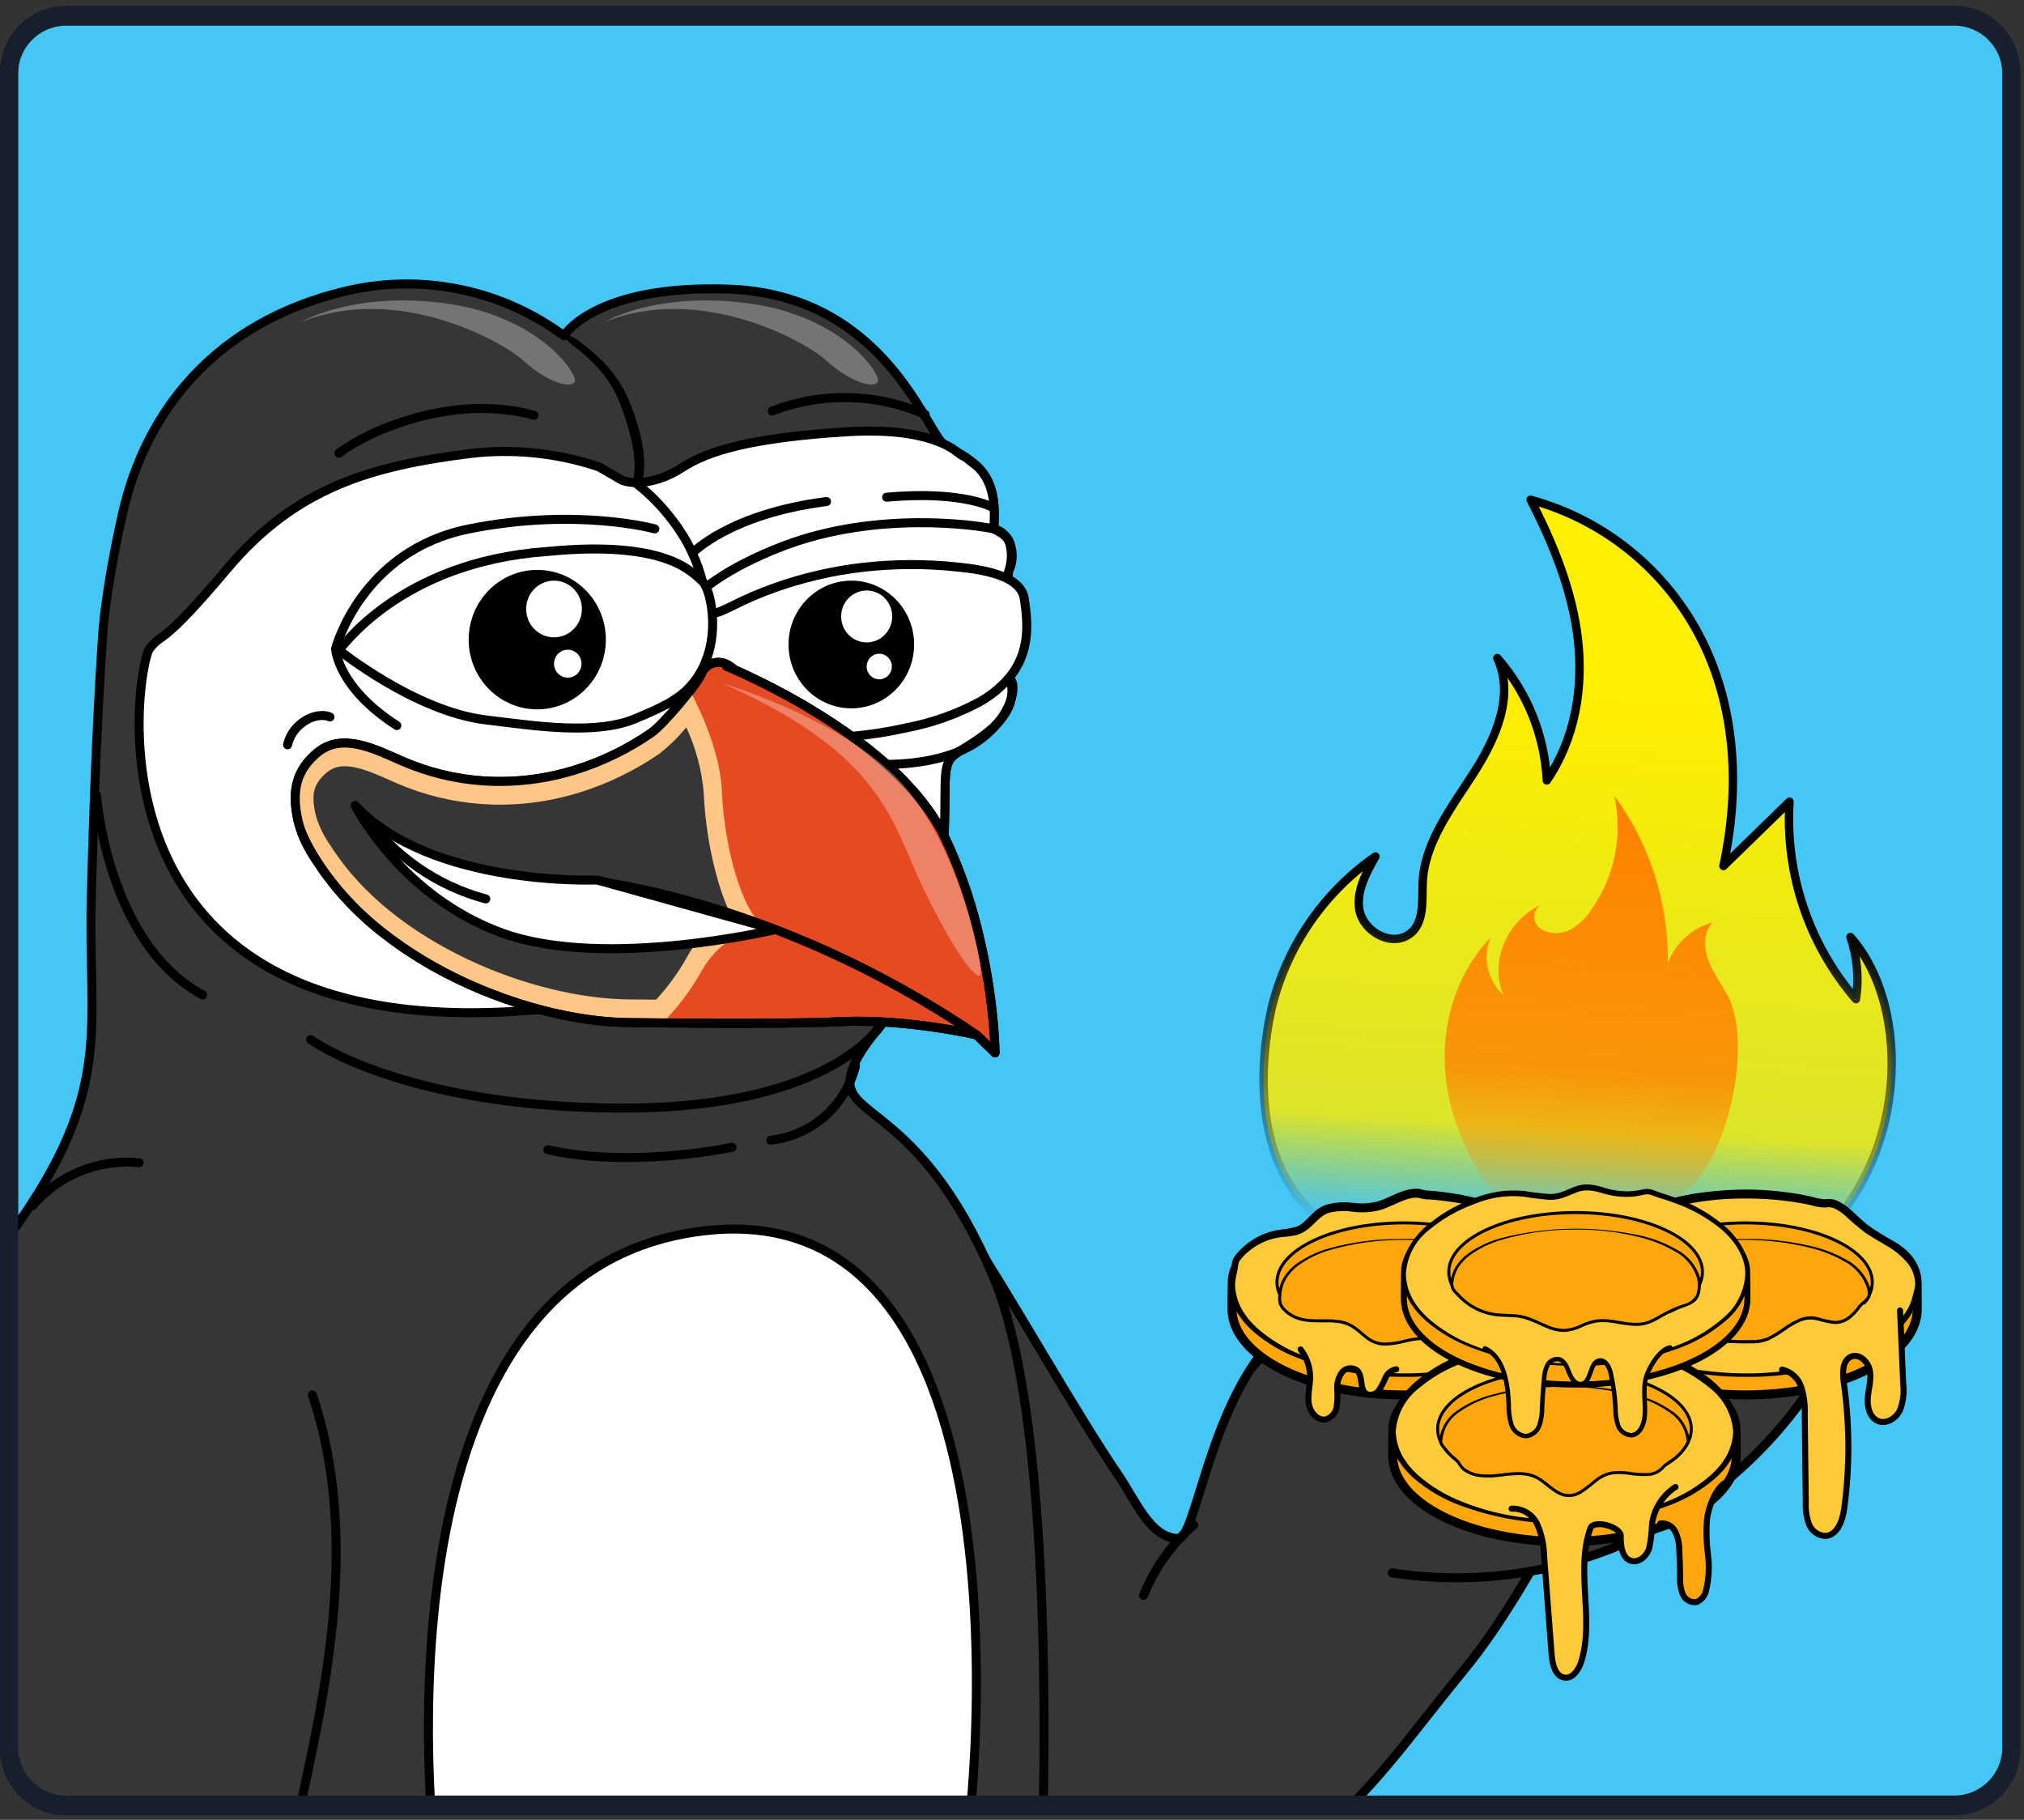 <svg xmlns="http://www.w3.org/2000/svg" width="337" height="303" viewBox="0 0 337 303" fill="none"><rect x="0" y="0" width="337" height="303" fill="#333333" stroke="none"/><path d="M325.373 2.777H11.032C5.774 2.777 1.511 7.04 1.511 12.298V291.255C1.511 296.514 5.774 300.777 11.032 300.777H325.373C330.632 300.777 334.895 296.514 334.895 291.255V12.298C334.895 7.04 330.632 2.777 325.373 2.777Z" fill="#46C6F5" stroke="#161F2B" stroke-width="3" stroke-miterlimit="10"></path><mask id="mask0_13_5239" style="mask-type:luminance" maskUnits="userSpaceOnUse" x="1" y="2" width="334" height="299"><path d="M325.373 2.456H11.032C5.774 2.456 1.511 6.719 1.511 11.977V290.935C1.511 296.193 5.774 300.456 11.032 300.456H325.373C330.632 300.456 334.895 296.193 334.895 290.935V11.977C334.895 6.719 330.632 2.456 325.373 2.456Z" fill="white"></path></mask><g mask="url(#mask0_13_5239)"><path d="M224.576 205.974C208.128 198.136 209.5 178.081 211.668 168.118C214.101 157.763 220.279 148.674 229.013 142.602C227.406 145.424 225.753 148.499 226.357 151.616C226.961 154.734 231.001 157.446 234.091 155.879C237.244 154.28 236.761 150.239 236.879 147.012C237.124 140.316 241.685 134.464 245.41 128.639C249.134 122.815 252.194 115.751 249.301 109.564C254.267 115.234 257.172 122.414 257.548 129.942C262.272 122.989 263.663 114.522 262.725 106.441C261.788 98.36 258.654 90.599 254.852 83.212C261.205 84.949 267.101 88.053 272.127 92.309C277.154 96.564 281.189 101.867 283.95 107.846C289.201 119.246 289.552 132.091 286.958 144.192L297.954 133.485C297.206 145.47 301.177 157.272 309.018 166.366C309.549 162.895 309.236 159.347 308.106 156.022C318.41 167.637 317.981 193.956 300.945 207.803" fill="url(#paint0_linear_13_5239)"></path><path d="M224.576 205.974C208.128 198.136 209.5 178.081 211.668 168.118C214.101 157.763 220.279 148.674 229.013 142.602C227.406 145.424 225.753 148.499 226.357 151.616C226.961 154.734 231.001 157.446 234.091 155.879C237.244 154.28 236.761 150.239 236.879 147.012C237.124 140.316 241.685 134.464 245.41 128.639C249.134 122.815 252.194 115.751 249.301 109.564C254.267 115.234 257.172 122.414 257.548 129.942C262.272 122.989 263.663 114.522 262.725 106.441C261.788 98.36 258.654 90.599 254.852 83.212C261.205 84.949 267.101 88.053 272.127 92.309C277.154 96.564 281.189 101.867 283.95 107.846C289.201 119.246 289.552 132.091 286.958 144.192L297.954 133.485C297.206 145.47 301.177 157.272 309.018 166.366C309.549 162.895 309.236 159.347 308.106 156.022C318.41 167.637 317.981 193.956 300.945 207.803" stroke="url(#paint1_linear_13_5239)" stroke-width="1.4" stroke-linecap="round" stroke-linejoin="round"></path><path d="M251.305 202.316C234.269 181.677 240.776 163.615 248.191 156.111C247.51 157.734 247.351 159.529 247.738 161.246C248.124 162.963 249.035 164.517 250.345 165.693C247.988 160.284 250.734 153.512 256.43 150.687C256.118 150.92 255.866 151.224 255.697 151.575C255.527 151.926 255.444 152.312 255.456 152.702C255.467 153.091 255.571 153.473 255.761 153.813C255.95 154.153 256.219 154.443 256.544 154.658C257.276 155.099 258.11 155.343 258.964 155.367C259.818 155.391 260.664 155.195 261.42 154.797C262.855 154.012 264.065 152.874 264.937 151.49C266.869 148.764 268.208 145.663 268.869 142.388C269.53 139.113 269.498 135.736 268.774 132.474C274.706 140.557 277.839 150.356 277.697 160.382C278.31 158.742 279.303 157.27 280.594 156.088C281.886 154.905 283.438 154.044 285.126 153.577C283.573 155.356 283.667 157.904 284.496 160.032C285.326 162.16 286.784 164.046 287.823 166.101C291.839 174.042 287.65 194.353 279.503 199.181" fill="url(#paint2_linear_13_5239)"></path><path d="M253.513 235.106C239.619 235.165 223.526 227.414 209.732 225.757C201.001 237.413 198.904 256.129 196.219 256.152C191.567 256.193 189.017 249.724 186.275 245.713C171.744 224.459 146.845 174.491 144.206 193.104L151.645 283.82C159.655 291.002 165.633 300.265 173.519 307.587C181.405 314.909 192.405 320.307 202.641 317.21C208.349 315.484 212.78 311.089 217.439 307.318C228.7 298.206 233.78 290.198 243.657 278.169C250.969 269.263 256.252 258.951 262.156 249.024C264.887 244.551 267.305 239.895 269.392 235.088C264.099 235.091 258.806 235.083 253.513 235.106Z" fill="#363636" stroke="black" stroke-width="1.5" stroke-linecap="round" stroke-linejoin="round"></path><path d="M165.319 212.412C177.574 241.067 172.998 322.269 172.998 322.269C172.998 322.269 -9.529 353.805 -16.583 318.665C-23.638 283.53 -14.631 228.513 2.428 204.538C18.916 181.365 14.675 171.399 15.191 149.895C15.842 122.774 17.082 105.934 17.082 105.934C17.082 105.934 17.406 98.894 20.375 85.629C24.216 68.456 35.845 53.679 57.362 48.517C63.621 46.999 70.138 46.873 76.45 48.15C82.763 49.427 88.719 52.074 93.896 55.905C93.896 55.905 98.947 47.379 121.276 48.139C146.456 48.996 153.679 70.456 156.966 73.839C157.093 73.977 157.24 74.094 157.401 74.19C158.126 74.582 158.816 74.96 159.469 75.333C160.635 75.969 161.721 76.744 162.701 77.642L162.706 77.647C164.8 79.674 165.911 82.541 165.462 88.063C165.462 88.063 167.602 88.98 168.042 90.211C168.54 91.775 168.518 93.459 167.979 95.009C167.167 97.692 170.073 100.973 170.391 104.375C170.753 108.32 167.276 110.284 168.105 112.759C170.581 120.161 160.493 124.153 158.648 125.886C156.671 127.743 157.723 131.029 157.079 141.7C156.952 143.852 156.753 146.309 156.444 149.116C154.622 165.819 143.664 171.327 141.7 178.803C139.742 186.279 153.064 183.753 165.319 212.412Z" fill="#363636" stroke="black" stroke-width="1.5" stroke-linecap="round" stroke-linejoin="round"></path><path d="M168.105 112.758C170.581 120.161 160.493 124.152 158.648 125.885C156.671 127.743 157.723 131.029 157.079 141.699C159.309 165.654 110.299 164.958 110.299 164.958C10.054 185.794 22.583 110.975 24.9 107.993C27.216 105.015 26.439 108.246 37.833 94.705C49.231 81.163 61.792 77.577 78.336 75.507C85.54 74.66 92.842 75.421 99.717 77.734C99.717 77.734 101.662 78.817 103.231 79.776C104.8 80.734 109.22 80.716 113.582 77.854C117.943 74.991 125.447 72.848 141.07 71.889C149.299 71.382 154.187 72.585 156.966 73.839C157.861 74.226 158.703 74.728 159.469 75.332C159.871 75.648 160.309 75.916 160.773 76.132L162.701 77.641L162.706 77.646C164.8 79.674 165.911 82.541 165.462 88.063C165.462 88.063 167.602 88.98 168.042 90.211C168.54 91.775 168.518 93.458 167.979 95.009C167.167 97.691 170.073 100.973 170.391 104.374C170.753 108.32 167.276 110.283 168.105 112.758Z" fill="white" stroke="black" stroke-width="1.5" stroke-miterlimit="10"></path><path d="M93.299 55.444C94.577 55.671 95.77 56.234 96.757 57.075C97.785 57.831 98.763 58.651 99.685 59.531C101.592 61.288 103.154 63.386 104.292 65.716C105.343 68.043 106.167 70.467 106.751 72.953C107.041 74.218 107.213 75.507 107.264 76.804C107.291 77.468 107.268 78.133 107.193 78.793C107.155 79.134 107.093 79.472 107.008 79.805C106.922 80.183 106.789 80.547 106.61 80.891L106.4 79.908C107.76 80.956 109.032 82.115 110.201 83.373C111.369 84.617 112.444 85.945 113.418 87.346C115.398 90.158 116.844 93.31 117.682 96.645C117.707 96.741 117.711 96.841 117.697 96.939C117.682 97.037 117.648 97.132 117.597 97.216C117.545 97.301 117.478 97.375 117.398 97.433C117.318 97.492 117.227 97.534 117.13 97.557C117.034 97.58 116.934 97.584 116.836 97.568C116.738 97.553 116.644 97.518 116.56 97.466C116.476 97.413 116.403 97.345 116.345 97.264C116.287 97.183 116.246 97.092 116.224 96.996C115.429 93.841 114.059 90.859 112.185 88.2C111.253 86.86 110.225 85.59 109.108 84.4C108.004 83.213 106.805 82.117 105.522 81.125C105.386 81.031 105.286 80.893 105.239 80.734C105.192 80.575 105.201 80.405 105.265 80.252L105.311 80.141C105.396 79.919 105.461 79.689 105.505 79.455C105.563 79.189 105.593 78.903 105.626 78.62C105.679 78.038 105.687 77.453 105.652 76.869C105.567 75.671 105.398 74.48 105.145 73.306C104.592 70.926 103.84 68.595 102.899 66.34C101.903 64.139 100.506 62.142 98.779 60.452C97.921 59.58 97.007 58.764 96.044 58.009C95.008 57.293 94.084 56.429 93.299 55.444Z" fill="black"></path><path d="M111.187 114.61C111.658 115.173 112.159 115.712 112.687 116.223C113.542 117.1 114.517 117.852 115.584 118.454C117.265 119.337 124.568 123.109 137.247 122.853H137.508C142.095 122.72 146.658 122.145 151.134 121.135C155.247 120.332 159.219 118.926 162.921 116.961C164.786 115.953 166.458 114.624 167.863 113.037C171.661 108.615 171.124 103.622 170.556 99.722C169.884 95.147 161.365 94.587 157.402 94.222C152.189 93.808 146.946 93.97 141.768 94.705C136.774 95.422 131.879 96.707 127.176 98.534C121.855 100.637 120.613 101.873 118.584 102.146C115.071 102.627 115.355 101.279 115.355 101.279L114.566 101.327C114.86 104.142 114.578 106.987 113.737 109.69C112.339 113.695 111.187 114.61 111.187 114.61Z" fill="white" stroke="black" stroke-width="1.5" stroke-linecap="round" stroke-linejoin="round"></path><path d="M116.687 98.535C116.687 98.535 120.621 94.648 130.462 90.903C145.96 85.004 162.64 87.426 165.464 88.062C168.289 88.698 169.08 92.156 168.192 94.502" stroke="black" stroke-width="1.5" stroke-linecap="round" stroke-linejoin="round"></path><path d="M146.133 127.236C146.133 127.236 156.439 127.893 162.861 123.388C169.04 119.055 169.502 113.015 167.857 113.054" stroke="black" stroke-width="1.5" stroke-linecap="round" stroke-linejoin="round"></path><path d="M66.074 120.804C56.095 114.378 55.876 107.993 55.876 107.993C55.876 107.993 60.135 91.648 78.104 88.061C96.074 84.475 109.032 88.061 109.032 88.061" stroke="black" stroke-width="1.5" stroke-linecap="round" stroke-linejoin="round"></path><path d="M56.428 108.236C56.428 108.236 69.103 118.437 80.855 119.859C89.036 120.85 99.518 122.532 106.182 119.482C107.885 118.796 109.553 118.025 111.179 117.171C111.684 116.882 112.197 116.569 112.687 116.224C113.291 115.813 113.858 115.351 114.384 114.843C118.181 111.111 118.923 105.991 118.584 102.146C118.347 99.401 117.566 97.306 116.958 96.825C115.407 95.225 113.515 93.996 111.423 93.229C107.729 91.817 101.571 90.789 91.023 91.833H91.015C66.307 93.606 56.681 108.252 56.428 108.236Z" fill="white" stroke="black" stroke-width="1.5" stroke-linecap="round" stroke-linejoin="round"></path><path d="M89.456 118.106C95.763 118.106 100.875 112.909 100.875 106.497C100.875 100.085 95.763 94.888 89.456 94.888C83.149 94.888 78.036 100.085 78.036 106.497C78.036 112.909 83.149 118.106 89.456 118.106Z" fill="black"></path><path d="M92.247 106.117C94.81 106.117 96.888 104.004 96.888 101.398C96.888 98.792 94.81 96.679 92.247 96.679C89.683 96.679 87.605 98.792 87.605 101.398C87.605 104.004 89.683 106.117 92.247 106.117Z" fill="white"></path><path d="M94.535 112.83C95.8 112.83 96.825 111.788 96.825 110.503C96.825 109.218 95.8 108.176 94.535 108.176C93.271 108.176 92.247 109.218 92.247 110.503C92.247 111.788 93.271 112.83 94.535 112.83Z" fill="white"></path><path d="M141.747 117.938C147.521 117.938 152.203 113.179 152.203 107.309C152.203 101.438 147.521 96.679 141.747 96.679C135.972 96.679 131.291 101.438 131.291 107.309C131.291 113.179 135.972 117.938 141.747 117.938Z" fill="black"></path><path d="M144.302 106.961C146.649 106.961 148.552 105.026 148.552 102.64C148.552 100.254 146.649 98.32 144.302 98.32C141.955 98.32 140.052 100.254 140.052 102.64C140.052 105.026 141.955 106.961 144.302 106.961Z" fill="white"></path><path d="M146.398 113.107C147.555 113.107 148.493 112.153 148.493 110.976C148.493 109.799 147.555 108.846 146.398 108.846C145.24 108.846 144.302 109.799 144.302 110.976C144.302 112.153 145.24 113.107 146.398 113.107Z" fill="white"></path><path d="M115.287 92.088C115.287 92.088 121.456 85.561 137.62 83.507" stroke="black" stroke-width="1.5" stroke-linecap="round" stroke-linejoin="round"></path><path d="M165.302 84.534C165.653 84.64 160.694 81.607 147.622 82.788" stroke="black" stroke-width="1.5" stroke-linecap="round" stroke-linejoin="round"></path><path d="M147.159 170.003C147.159 170.003 139.353 184.681 103.137 184.497C66.92 184.313 51.729 173.099 51.729 173.099" stroke="black" stroke-width="1.5" stroke-linecap="round" stroke-linejoin="round"></path><path d="M72.72 312.123C72.72 312.123 59.608 215.363 114.057 205.411C175.085 194.257 162.038 307.062 160.051 312.123" fill="white"></path><path d="M72.72 312.123C72.72 312.123 59.608 215.363 114.057 205.411C175.085 194.257 162.038 307.062 160.051 312.123" stroke="black" stroke-width="1.5" stroke-miterlimit="10"></path><path d="M16.058 132.356C16.058 132.356 17.85 157.101 33.742 165.654" stroke="black" stroke-width="1.5" stroke-linecap="round" stroke-linejoin="round"></path><path d="M162.612 154.19H162.606C161.01 154.517 159.435 154.939 157.889 155.452C157.421 155.631 156.971 155.855 156.547 156.122C137.23 168.699 116.358 165.666 94.986 162.317C94.262 162.201 93.543 162.086 92.814 161.97C80.442 159.922 67.726 156.83 57.946 148.98C56.035 147.42 54.344 145.609 52.919 143.596L52.909 143.583C52.858 143.506 52.803 143.435 52.752 143.357C52.742 143.344 52.737 143.332 52.727 143.319C52.656 143.222 52.59 143.119 52.524 143.023C52.398 142.836 52.276 142.642 52.155 142.456C52.033 142.262 51.917 142.069 51.8 141.876C51.684 141.676 51.572 141.483 51.461 141.284L51.142 140.685C51.041 140.485 50.94 140.279 50.844 140.079C50.656 139.68 50.484 139.274 50.327 138.869C50.322 138.862 50.317 138.849 50.312 138.843C50.306 138.827 50.3 138.812 50.292 138.798C50.18 138.514 50.079 138.231 49.988 137.941C49.897 137.658 49.806 137.368 49.73 137.078C49.674 136.872 49.623 136.66 49.578 136.453C48.495 131.469 49.487 128.114 52.797 125.351C56.959 121.886 62.309 124.694 66.977 126.723C67.513 126.954 68.05 127.18 68.592 127.386C72.902 129.05 77.464 129.966 82.082 130.097C86.173 130.208 90.257 129.72 94.206 128.648C94.697 128.519 95.183 128.378 95.674 128.229C100.219 126.824 104.523 124.733 108.436 122.028C110.415 120.675 115.933 114.074 116.743 112.271C116.893 111.868 117.126 111.502 117.427 111.195C117.728 110.889 118.09 110.649 118.489 110.491C118.889 110.334 119.317 110.263 119.747 110.282C120.176 110.301 120.596 110.41 120.98 110.603C121.221 110.71 121.45 110.841 121.663 110.996C121.767 111.066 121.867 111.141 121.962 111.221C121.971 111.226 121.98 111.233 121.987 111.24C122.089 111.324 122.185 111.408 122.281 111.492C122.286 111.498 122.286 111.505 122.291 111.505L122.296 111.511C123.668 112.805 124.665 114.905 125.739 116.534C128.788 121.088 133.446 124.32 138.779 125.583C140.915 126.113 143.096 126.441 145.294 126.562C145.835 126.6 146.387 126.626 146.934 126.645H146.939C151.247 130.393 155.049 134.695 157.327 139.455C159.557 144.185 161.327 149.12 162.612 154.19Z" fill="#E64A23" stroke="black" stroke-width="1.5" stroke-miterlimit="10"></path><path d="M165.679 175.314L162.591 172.306C162.591 172.306 150.898 169.582 139.979 170.104C129.059 170.625 107.925 170.277 105.075 170.271C104.538 170.271 103.991 170.258 103.44 170.239C102.969 170.219 102.498 170.194 102.017 170.162C101.602 170.136 101.192 170.104 100.772 170.065C100.301 170.02 99.825 169.975 99.349 169.917C99.223 169.904 99.096 169.891 98.965 169.872C98.605 169.827 98.246 169.782 97.881 169.73C95.355 169.368 92.85 168.864 90.379 168.223C90.116 168.152 89.853 168.088 89.584 168.01C87.762 167.521 85.919 166.948 84.077 166.297C83.768 166.188 83.459 166.078 83.155 165.962C81.004 165.17 78.863 164.275 76.757 163.283C76.205 163.019 75.653 162.749 75.107 162.472C74.757 162.298 74.413 162.118 74.069 161.944C73.527 161.66 72.996 161.371 72.459 161.074C71.583 160.591 70.721 160.087 69.872 159.561C69.022 159.039 68.187 158.505 67.362 157.938C66.258 157.197 65.185 156.42 64.142 155.607C59.66 152.219 55.806 148.073 52.752 143.357C52.742 143.345 52.737 143.332 52.727 143.319C51.826 141.892 51.025 140.405 50.327 138.869C50.322 138.862 50.317 138.849 50.312 138.843C50.306 138.827 50.3 138.812 50.292 138.798H50.297L62.633 133.936C68.485 136.138 86.39 142.076 99.324 137.774C113.012 133.221 118.717 115.71 119.947 111.35L120.97 110.944C120.97 110.944 121.446 111.138 122.291 111.505L122.296 111.511C122.403 111.556 122.519 111.608 122.641 111.659C122.919 111.782 123.233 111.923 123.577 112.084C123.739 112.155 123.906 112.232 124.083 112.316C124.822 112.657 125.668 113.063 126.604 113.527C126.787 113.61 126.969 113.707 127.156 113.797C127.617 114.029 128.098 114.274 128.594 114.531C129.029 114.757 129.48 114.995 129.94 115.24C130.006 115.272 130.072 115.311 130.138 115.343C130.533 115.555 130.937 115.774 131.348 116C131.484 116.077 131.621 116.154 131.763 116.231C132.147 116.45 132.542 116.67 132.947 116.901C133.205 117.049 133.469 117.204 133.732 117.352C133.995 117.507 134.258 117.668 134.527 117.822C135.063 118.144 135.605 118.473 136.146 118.808C136.693 119.143 137.245 119.49 137.797 119.851C138.075 120.031 138.349 120.212 138.627 120.392C138.905 120.579 139.184 120.765 139.462 120.952C139.72 121.126 139.979 121.3 140.237 121.474C141.371 122.266 142.505 123.084 143.623 123.947C143.897 124.153 144.17 124.372 144.443 124.584H144.448C144.484 124.61 144.518 124.638 144.55 124.668C144.934 124.977 145.319 125.286 145.699 125.602C146.114 125.943 146.524 126.291 146.934 126.645H146.939C151.247 130.393 155.049 134.695 157.327 139.455C159.557 144.185 161.327 149.12 162.612 154.19C163.128 156.199 163.558 158.144 163.918 159.986V159.999C164.08 160.83 164.226 161.635 164.358 162.42C164.449 162.942 164.53 163.457 164.606 163.953C164.647 164.204 164.682 164.449 164.717 164.694C164.753 164.938 164.788 165.177 164.819 165.415C164.89 165.892 164.95 166.355 165.006 166.8C165.041 167.083 165.072 167.354 165.107 167.624C165.294 169.189 165.416 170.567 165.502 171.707C165.507 171.797 165.512 171.894 165.522 171.984C165.532 172.119 165.537 172.255 165.548 172.383C165.593 173.098 165.624 173.697 165.644 174.161C165.649 174.231 165.649 174.302 165.654 174.367C165.679 174.985 165.679 175.314 165.679 175.314Z" fill="#E64A23"></path><path d="M127.176 154.184C125.02 154.595 122.979 155.472 121.196 156.753C119.413 158.034 117.932 159.689 116.855 161.603C115.081 164.797 112.875 167.731 110.299 170.323C107.692 170.297 105.799 170.271 105.075 170.271C88.496 170.232 63.884 160.727 52.909 143.583C51.855 142.114 50.983 140.522 50.312 138.843C50.306 138.827 50.3 138.812 50.292 138.798H50.297C49.998 138.036 49.758 137.252 49.578 136.454C48.495 131.469 49.487 128.114 52.797 125.351C56.959 121.886 62.309 124.694 66.977 126.723C67.513 126.954 68.05 127.18 68.592 127.386C72.902 129.05 77.464 129.967 82.082 130.097C86.173 130.209 90.257 129.72 94.206 128.648C94.697 128.519 95.183 128.378 95.674 128.229C100.219 126.824 104.523 124.733 108.436 122.028C109.808 121.088 112.881 117.629 114.906 114.995C117.052 119.097 119.942 125.692 120.206 131.804C120.626 141.606 123.719 151.942 127.176 154.184Z" fill="#FFC787"></path><path d="M107.688 166.431C106.435 166.417 105.528 166.407 105.075 166.407C88.518 166.368 65.356 156.907 55.264 141.143L55.217 141.069L55.167 140.999C54.347 139.859 53.659 138.629 53.116 137.333L53.05 137.091L52.95 136.904C52.767 136.419 52.618 135.922 52.504 135.417C51.78 132.087 52.256 130.424 54.463 128.582C55.288 127.897 56.336 127.54 57.408 127.579C59.66 127.579 62.321 128.757 64.895 129.896C65.265 130.059 65.632 130.222 65.995 130.379C66.572 130.629 67.144 130.869 67.721 131.088C72.288 132.851 77.121 133.823 82.015 133.961C82.426 133.972 82.838 133.978 83.25 133.978C87.163 133.973 91.059 133.452 94.836 132.428C95.34 132.296 95.854 132.146 96.374 131.99C101.184 130.503 105.738 128.291 109.878 125.429C111.488 124.143 112.96 122.694 114.271 121.104C115.867 124.544 116.849 128.237 117.173 132.016C117.466 138.852 119.045 146.809 121.626 152.191C118.564 153.834 116.044 156.33 114.372 159.376C112.951 161.934 111.224 164.308 109.229 166.447L107.688 166.431Z" fill="#363636"></path><path d="M97.735 146.516C97.735 146.516 128.894 149.378 162.591 172.306" stroke="black" stroke-width="1.5" stroke-miterlimit="10"></path><path d="M99.414 146.515C99.414 146.515 71.932 147.691 59.125 134.117C59.125 134.117 66.741 149.307 83.767 155.406C100.793 161.506 129.121 154.773 129.121 154.773L99.414 146.515Z" fill="white" stroke="black" stroke-width="1.5" stroke-linecap="round" stroke-linejoin="round"></path><path d="M50.289 138.798C59.392 158.959 87.009 170.234 105.076 170.269C107.926 170.275 129.062 170.622 139.979 170.103C150.896 169.583 162.589 172.309 162.589 172.309L165.681 175.311C165.681 175.311 165.557 156.648 157.328 139.456C149.099 122.264 120.971 110.943 120.971 110.943" stroke="black" stroke-width="1.5" stroke-linecap="round" stroke-linejoin="round"></path><path d="M165.679 175.314L162.591 172.306C162.591 172.306 150.898 169.582 139.979 170.103C129.059 170.625 107.925 170.277 105.075 170.271C104.538 170.271 103.991 170.258 103.44 170.239C102.969 170.219 102.493 170.194 102.017 170.162C101.602 170.136 101.192 170.103 100.772 170.065C100.301 170.02 99.825 169.975 99.349 169.917C99.223 169.904 99.096 169.891 98.965 169.871C98.605 169.826 98.246 169.781 97.881 169.73C95.355 169.367 92.85 168.864 90.379 168.223C90.116 168.152 89.853 168.088 89.584 168.01C87.762 167.521 85.919 166.948 84.077 166.297C83.768 166.188 83.459 166.078 83.155 165.962C81.004 165.17 78.863 164.275 76.757 163.283C76.205 163.019 75.653 162.749 75.107 162.472C74.757 162.298 74.413 162.118 74.069 161.944C73.527 161.66 72.996 161.371 72.459 161.074C71.588 160.585 70.726 160.08 69.872 159.561C69.022 159.039 68.185 158.498 67.362 157.938C66.263 157.191 65.185 156.412 64.142 155.607C59.748 152.268 55.953 148.206 52.919 143.596L52.909 143.583C52.858 143.506 52.803 143.435 52.752 143.357C52.742 143.344 52.737 143.332 52.727 143.319C52.656 143.222 52.59 143.119 52.524 143.023C52.398 142.836 52.276 142.642 52.155 142.456C52.033 142.262 51.917 142.069 51.8 141.876C51.684 141.676 51.572 141.483 51.461 141.284L51.142 140.685C51.041 140.485 50.94 140.279 50.844 140.079C50.651 139.667 50.474 139.261 50.312 138.843C50.306 138.827 50.3 138.812 50.292 138.798H50.297C50.191 138.514 50.084 138.231 49.988 137.941C49.897 137.658 49.806 137.368 49.73 137.078C49.674 136.872 49.623 136.66 49.578 136.453C48.495 131.469 49.487 128.114 52.797 125.351C56.959 121.886 62.309 124.694 66.977 126.723C67.513 126.954 68.05 127.18 68.592 127.386C72.902 129.05 77.464 129.966 82.082 130.097C86.173 130.208 90.257 129.72 94.206 128.648C94.697 128.519 95.183 128.378 95.674 128.23C100.219 126.824 104.523 124.733 108.436 122.028C110.415 120.675 115.933 114.074 116.743 112.271C116.893 111.868 117.126 111.502 117.427 111.195C117.728 110.889 118.09 110.649 118.489 110.491C118.889 110.334 119.317 110.263 119.747 110.282C120.176 110.301 120.596 110.41 120.98 110.603C121.221 110.71 121.45 110.841 121.663 110.996C121.767 111.066 121.867 111.141 121.962 111.221C121.971 111.226 121.98 111.233 121.987 111.24C122.089 111.324 122.185 111.408 122.281 111.492C122.286 111.498 122.286 111.505 122.291 111.505L122.296 111.511C122.403 111.556 122.519 111.608 122.64 111.659C122.919 111.781 123.233 111.923 123.577 112.084C123.739 112.155 123.906 112.232 124.083 112.316C124.822 112.657 125.668 113.063 126.604 113.527C126.786 113.61 126.969 113.707 127.156 113.797C127.617 114.029 128.098 114.274 128.594 114.531C129.029 114.757 129.48 114.995 129.94 115.24C130.006 115.272 130.072 115.31 130.138 115.343C130.532 115.555 130.937 115.774 131.347 116C131.484 116.077 131.621 116.154 131.762 116.232C132.152 116.451 132.547 116.669 132.947 116.901C133.205 117.049 133.468 117.204 133.732 117.352C133.995 117.507 134.258 117.668 134.527 117.822C135.063 118.144 135.605 118.473 136.146 118.808C136.693 119.142 137.245 119.49 137.797 119.851C138.075 120.031 138.348 120.211 138.627 120.392C138.905 120.578 139.184 120.765 139.462 120.952C139.72 121.126 139.978 121.3 140.237 121.474C141.371 122.266 142.504 123.084 143.623 123.947C143.897 124.153 144.17 124.372 144.443 124.584H144.448C144.484 124.61 144.517 124.638 144.55 124.668C144.934 124.977 145.319 125.286 145.699 125.602C146.114 125.943 146.524 126.291 146.934 126.645H146.939C151.247 130.393 155.049 134.695 157.327 139.455C159.557 144.185 161.327 149.12 162.611 154.19H162.606C163.128 156.199 163.558 158.15 163.918 159.986V159.999C164.08 160.829 164.226 161.635 164.358 162.42C164.449 162.942 164.53 163.451 164.606 163.953C164.647 164.204 164.682 164.449 164.717 164.693C164.753 164.938 164.788 165.177 164.819 165.415C164.889 165.892 164.95 166.355 165.006 166.799C165.041 167.083 165.072 167.353 165.107 167.624C165.289 169.189 165.416 170.567 165.502 171.707C165.507 171.797 165.512 171.894 165.522 171.984C165.532 172.119 165.537 172.254 165.548 172.383C165.593 173.098 165.623 173.697 165.644 174.161C165.649 174.231 165.649 174.302 165.654 174.367C165.679 174.985 165.679 175.314 165.679 175.314Z" stroke="black" stroke-width="1.5" stroke-linecap="round" stroke-linejoin="round"></path><path opacity="0.31" d="M120.259 113.764C120.259 113.764 141.944 120.158 151.146 131.559C160.349 142.96 163.809 161.348 163.212 162.33C162.615 163.313 158.867 158.54 153.702 147.873C148.537 137.205 147.343 125.695 120.259 113.764Z" fill="white"></path><path d="M60.815 135.727C65.668 142.577 72.768 147.509 80.881 149.667" stroke="black" stroke-width="1.5" stroke-linecap="round" stroke-linejoin="round"></path><path d="M47.881 124.011C48.706 120.335 52.72 118.407 54.938 119.375" stroke="black" stroke-width="1.5" stroke-linecap="round" stroke-linejoin="round"></path><path d="M56.428 75.464C60.963 71.9 75.359 65.374 88.916 69.145" stroke="black" stroke-width="1.5" stroke-linecap="round" stroke-linejoin="round"></path><path d="M154.042 69.007C145.959 65.455 136.798 65.25 128.565 68.438" stroke="black" stroke-width="1.5" stroke-linecap="round" stroke-linejoin="round"></path><path opacity="0.31" d="M100.668 53.591C100.668 53.591 109.408 48.389 124.883 50.546C140.358 52.703 146.915 62.473 146.133 63.615C145.35 64.757 141.373 63.489 137.62 60.063C133.868 56.637 116.519 47.247 100.668 53.591Z" fill="white"></path><path opacity="0.31" d="M50.199 53.591C50.199 53.591 58.939 48.389 74.414 50.546C89.889 52.703 96.446 62.473 95.664 63.615C94.881 64.757 90.904 63.489 87.151 60.063C83.399 56.637 66.05 47.247 50.199 53.591Z" fill="white"></path><path d="M91.224 191.439C100.39 193.546 112.668 192.845 121.893 191.019" stroke="black" stroke-width="1.5" stroke-linecap="round" stroke-linejoin="round"></path><path d="M142.439 177.535C141.592 180.782 139.793 183.7 137.274 185.916C134.766 188.102 131.651 189.472 128.345 189.843" stroke="black" stroke-width="1.5" stroke-linecap="round" stroke-linejoin="round"></path><path d="M5.399 200.777C7.559 198.232 10.304 196.248 13.398 194.997C16.493 193.746 19.845 193.264 23.166 193.593" stroke="black" stroke-width="1.5" stroke-linecap="round" stroke-linejoin="round"></path><path d="M52.015 232.26C55.871 243.687 56.554 256.021 55.564 268.06C54.574 280.098 51.958 291.929 49.348 303.714" stroke="black" stroke-width="1.5" stroke-linecap="round" stroke-linejoin="round"></path><path d="M198.74 253.899C195.078 257.103 192.219 261.122 190.394 265.633" stroke="black" stroke-width="1.5" stroke-linecap="round" stroke-linejoin="round"></path><path d="M208.26 227.941C218.768 215.086 238.043 216.821 254.358 218.893L244.6 224.76C248.499 222.554 253.129 222.039 257.584 222.3C262.039 222.562 266.418 223.548 270.839 224.162C283.084 225.849 295.554 224.675 307.269 220.731C300.802 234.896 289.947 246.603 276.311 254.121C262.729 261.496 247.107 264.225 231.829 261.89" fill="#363636"></path><path d="M208.26 227.941C218.768 215.086 238.043 216.821 254.358 218.893L244.6 224.76C248.499 222.554 253.129 222.039 257.584 222.3C262.039 222.562 266.418 223.548 270.839 224.162C283.084 225.849 295.554 224.675 307.269 220.731C300.802 234.896 289.947 246.603 276.311 254.121C262.729 261.496 247.107 264.225 231.829 261.89" stroke="black" stroke-width="1.5" stroke-linecap="round" stroke-linejoin="round"></path><path d="M205.132 217.933C205.132 225.842 217.939 232.253 233.738 232.253C249.537 232.253 262.344 225.842 262.344 217.933C262.344 217.582 262.319 213.201 262.269 212.856C261.201 205.435 248.835 203.613 233.738 203.613C218.604 203.613 206.215 205.409 205.199 212.856C205.155 213.183 205.132 217.6 205.132 217.933Z" fill="#FFA60D" stroke="black" stroke-width="1.5" stroke-linecap="round" stroke-linejoin="round"></path><path d="M205.132 213.883C205.132 222.209 217.939 228.958 233.738 228.958C249.537 228.958 262.344 222.209 262.344 213.883C262.327 212.385 261.927 210.917 261.183 209.617C259.966 207.59 258.292 205.876 256.294 204.61C253.839 203.004 251.164 201.761 248.353 200.92C245.048 199.903 241.64 199.255 238.193 198.989C237.755 198.994 237.318 198.952 236.89 198.863C236.555 198.74 236.201 198.673 235.844 198.665C235.032 198.686 234.23 198.854 233.478 199.161C231.961 199.896 230.384 200.502 228.765 200.969C225.928 201.507 222.748 200.177 220.234 201.618C218.782 202.45 217.861 204.077 216.342 204.774C215.291 205.133 214.193 205.339 213.083 205.384C212.399 205.482 211.726 205.646 211.074 205.875C209.473 206.44 208.021 207.362 206.829 208.572C206.298 209.018 205.898 209.6 205.672 210.256C205.613 210.511 205.602 210.777 205.564 211.036C205.349 211.973 205.204 212.924 205.132 213.883Z" fill="#FFCA39"></path><path d="M205.642 213.883C205.674 215.271 206.034 216.632 206.691 217.855C206.845 218.17 207.03 218.47 207.243 218.749C207.432 219.047 207.637 219.334 207.858 219.609C208.312 220.156 208.805 220.671 209.332 221.149C211.509 223.05 214.002 224.555 216.698 225.598C219.402 226.678 222.212 227.469 225.082 227.956C227.962 228.419 230.873 228.658 233.789 228.672C239.626 228.696 245.416 227.633 250.865 225.54C253.557 224.493 256.043 222.981 258.21 221.072C259.348 220.238 260.27 219.143 260.899 217.879C261.527 216.615 261.843 215.219 261.82 213.808C261.798 212.397 261.437 211.012 260.769 209.769C260.101 208.525 259.145 207.461 257.98 206.664C255.775 204.836 253.274 203.399 250.585 202.414C247.887 201.39 245.089 200.65 242.238 200.203C240.824 199.975 239.348 199.804 237.96 199.708C237.528 199.719 237.098 199.672 236.679 199.568C236.405 199.466 236.116 199.411 235.824 199.407C235.175 199.431 234.534 199.562 233.927 199.795C232.632 200.247 231.345 201 229.83 201.468C228.319 201.861 226.747 201.957 225.199 201.751C223.851 201.539 222.472 201.613 221.155 201.971C219.97 202.355 219.129 203.507 217.92 204.536C217.289 205.086 216.535 205.478 215.722 205.677C214.975 205.825 214.22 205.924 213.461 205.975C212.08 206.119 210.744 206.546 209.535 207.229C208.928 207.569 208.356 207.967 207.827 208.419C207.304 208.85 206.833 209.342 206.426 209.884C206.096 210.308 206.167 211.064 205.964 211.814C205.789 212.491 205.681 213.184 205.642 213.883ZM204.622 213.883C204.646 213.116 204.747 212.353 204.923 211.606C204.993 211.252 205.039 210.925 205.089 210.524C205.121 210.089 205.259 209.669 205.49 209.3C205.944 208.655 206.476 208.068 207.076 207.556C207.653 207.044 208.28 206.59 208.946 206.201C210.285 205.413 211.771 204.908 213.312 204.716C214.015 204.657 214.713 204.554 215.403 204.408C216.018 204.246 216.583 203.936 217.05 203.504C217.559 203.069 218.042 202.525 218.606 201.995C219.189 201.413 219.885 200.954 220.65 200.648C222.156 200.187 223.744 200.061 225.304 200.277C226.67 200.465 228.059 200.386 229.394 200.045C230.689 199.651 231.958 198.909 233.428 198.382C234.194 198.091 235.005 197.936 235.825 197.923C236.267 197.931 236.705 198.012 237.121 198.162C237.417 198.225 237.718 198.253 238.02 198.246C239.555 198.365 240.992 198.55 242.471 198.801C245.412 199.29 248.295 200.083 251.073 201.167C253.89 202.239 256.497 203.796 258.776 205.767C259.925 206.783 260.898 207.981 261.656 209.314C262.424 210.676 262.84 212.209 262.864 213.772C262.785 215.309 262.383 216.811 261.685 218.182C260.986 219.552 260.007 220.76 258.81 221.727C256.536 223.663 253.94 225.185 251.14 226.226C245.594 228.298 239.71 229.321 233.79 229.241C227.874 229.294 221.997 228.278 216.441 226.243C213.639 225.216 211.039 223.707 208.756 221.785C208.189 221.288 207.657 220.752 207.165 220.18C206.922 219.889 206.695 219.584 206.485 219.267C206.25 218.967 206.043 218.645 205.867 218.306C205.108 216.951 204.681 215.435 204.622 213.883Z" fill="black"></path><path d="M233.737 203.613C222.078 203.613 212.617 208.039 212.617 213.501C212.619 214.255 212.797 214.998 213.135 215.671C213.628 216.637 214.313 217.492 215.148 218.184C216.007 217.009 217.192 216.112 218.557 215.604C219.921 215.097 221.404 215.001 222.823 215.329C227.82 216.372 232.753 217.704 237.799 218.5C238.841 218.724 239.808 219.213 240.605 219.92C241.403 220.628 242.003 221.53 242.349 222.538C248.351 221.279 252.871 218.748 254.339 215.671C254.677 214.998 254.854 214.255 254.856 213.501C254.856 208.038 245.403 203.613 233.737 203.613Z" fill="#FFA60D" stroke="black" stroke-width="0.5" stroke-linecap="round" stroke-linejoin="round"></path><path d="M213.098 215.667C213.039 216.088 213.051 216.517 213.134 216.934C213.316 217.481 213.654 217.964 214.105 218.323C215.371 219.376 216.973 219.938 218.619 219.907C220.77 219.977 223.061 219.671 224.958 220.703C226.322 221.446 227.311 222.807 228.738 223.416C230.525 224.18 232.555 223.604 234.448 223.175C235.219 222.989 236.006 222.882 236.799 222.855C238.162 222.974 239.534 222.973 240.897 222.851C242.823 222.502 244.72 222.005 246.57 221.363C248.353 220.757 250.037 219.894 251.571 218.802C252.224 218.329 252.82 217.783 253.348 217.174C253.566 216.919 253.767 216.649 253.95 216.367C254.051 216.209 254.339 215.863 254.339 215.671C254.338 209.359 243.811 206.364 233.737 206.364C230.87 206.351 228.007 206.595 225.183 207.092C222.278 207.52 219.477 208.484 216.923 209.935C215.942 210.45 215.093 211.184 214.441 212.08C213.789 212.976 213.351 214.01 213.163 215.102C213.142 215.285 213.118 215.475 213.098 215.667Z" fill="#FFA60D"></path><path d="M213.347 215.693C213.272 216.15 213.303 216.618 213.437 217.061C213.636 217.481 213.925 217.853 214.284 218.148C215.005 218.787 215.88 219.228 216.822 219.428C218.718 219.887 220.746 219.498 222.785 219.778C223.826 219.891 224.821 220.263 225.68 220.862C226.528 221.458 227.222 222.193 228.023 222.733C228.813 223.279 229.755 223.561 230.714 223.537C231.697 223.503 232.673 223.359 233.624 223.108C234.607 222.843 235.614 222.676 236.629 222.61C237.662 222.571 238.664 222.721 239.639 222.715C240.621 222.662 241.596 222.507 242.546 222.252C243.517 222.032 244.481 221.781 245.428 221.484C247.328 220.916 249.14 220.088 250.814 219.026C251.639 218.495 252.391 217.858 253.052 217.133C253.361 216.749 253.634 216.381 253.932 215.955C253.993 215.873 254.043 215.784 254.082 215.691C254.083 215.596 254.076 215.502 254.06 215.409L253.985 214.697C253.738 213.757 253.304 212.877 252.709 212.109C252.114 211.341 251.37 210.702 250.522 210.228C248.824 209.193 246.983 208.413 245.058 207.912C241.189 206.894 237.201 206.399 233.201 206.441C229.199 206.46 225.22 207.033 221.377 208.146C219.471 208.705 217.676 209.591 216.074 210.765C215.297 211.358 214.639 212.091 214.134 212.928C213.653 213.773 213.383 214.721 213.347 215.693ZM212.85 215.642C212.91 214.603 213.217 213.594 213.746 212.698C214.293 211.824 215 211.06 215.829 210.447C217.485 209.274 219.332 208.397 221.288 207.857C225.168 206.793 229.176 206.267 233.199 206.293C237.221 206.198 241.237 206.644 245.14 207.617C247.106 208.095 248.992 208.86 250.737 209.887C251.646 210.38 252.446 211.052 253.089 211.862C253.732 212.672 254.204 213.605 254.476 214.602L254.559 215.384L254.579 215.579L254.588 215.683C254.586 215.739 254.575 215.794 254.557 215.847C254.504 215.986 254.433 216.117 254.345 216.237C254.069 216.631 253.747 217.071 253.426 217.464C252.737 218.222 251.952 218.887 251.09 219.443C249.377 220.531 247.523 221.378 245.579 221.96C244.615 222.264 243.638 222.518 242.656 222.74C241.671 223.003 240.661 223.163 239.642 223.215C238.613 223.219 237.62 223.071 236.648 223.109C235.664 223.175 234.688 223.338 233.736 223.595C232.748 223.855 231.734 224.003 230.714 224.037C229.655 224.06 228.615 223.748 227.743 223.147C226.882 222.563 226.188 221.826 225.392 221.271C224.6 220.718 223.679 220.375 222.718 220.274C220.783 219.998 218.745 220.396 216.708 219.914C215.68 219.695 214.728 219.212 213.943 218.514C213.528 218.168 213.196 217.734 212.971 217.243C212.806 216.726 212.765 216.178 212.85 215.642Z" fill="black"></path><path d="M262.019 217.933C262.019 225.842 274.826 232.253 290.625 232.253C306.424 232.253 319.231 225.842 319.231 217.933C319.231 217.582 319.206 213.201 319.156 212.856C318.088 205.435 305.723 203.613 290.625 203.613C275.491 203.613 263.102 205.409 262.086 212.856C262.042 213.183 262.019 217.6 262.019 217.933Z" fill="#FFA60D" stroke="black" stroke-width="1.5" stroke-linecap="round" stroke-linejoin="round"></path><path d="M262.019 213.883C262.019 222.209 274.826 228.958 290.625 228.958C291.125 228.958 291.624 228.951 292.124 228.938C294.708 228.872 297.284 228.612 299.83 228.161C302.149 227.754 304.43 227.156 306.65 226.372C308.613 225.687 310.501 224.802 312.284 223.731C313.818 222.821 315.214 221.698 316.432 220.395C317.479 219.281 318.284 217.962 318.795 216.521C318.904 216.181 318.996 215.836 319.071 215.487C319.242 214.939 319.355 214.374 319.405 213.802C319.401 212.541 319.01 211.312 318.285 210.281C317.228 208.879 315.892 207.713 314.361 206.856C312.837 206.005 311.375 205.048 309.985 203.992C309.032 203.196 308.182 202.28 307.201 201.517C306.395 200.745 305.318 200.32 304.201 200.333C303.165 200.356 302.133 200.196 301.152 199.861C297.689 199.149 294.161 198.796 290.625 198.807C274.826 198.807 262.019 205.557 262.019 213.883Z" fill="#FFCA39"></path><path d="M262.529 213.883C262.561 215.268 262.919 216.627 263.575 217.849C263.728 218.164 263.913 218.463 264.125 218.742C264.314 219.039 264.519 219.325 264.738 219.601C265.191 220.148 265.683 220.662 266.208 221.14C268.38 223.039 270.868 224.544 273.558 225.587C276.256 226.669 279.061 227.46 281.926 227.948C284.801 228.413 287.707 228.655 290.618 228.674C296.446 228.711 302.231 227.666 307.677 225.591C310.369 224.555 312.859 223.054 315.033 221.157C316.088 220.214 316.98 219.103 317.672 217.869C318.011 217.261 318.266 216.611 318.431 215.935L318.696 214.88C318.79 214.562 318.851 214.235 318.879 213.904C318.883 212.557 318.411 211.253 317.545 210.221C316.635 209.156 315.551 208.253 314.339 207.55C313.124 206.791 311.816 206.106 310.57 205.242C309.388 204.348 308.258 203.388 307.185 202.367C306.68 201.923 306.12 201.546 305.52 201.243C305.258 201.119 304.978 201.038 304.69 201.006C304.561 200.994 304.432 200.997 304.304 201.014C304.086 201.044 303.866 201.057 303.647 201.054C302.866 200.996 302.094 200.851 301.346 200.623C300.679 200.473 299.943 200.339 299.24 200.224C296.389 199.764 293.506 199.541 290.618 199.556C284.842 199.508 279.104 200.499 273.679 202.482C270.996 203.465 268.505 204.908 266.318 206.746C265.226 207.608 264.325 208.687 263.673 209.916C263.02 211.144 262.631 212.495 262.529 213.883ZM261.509 213.883C261.541 212.326 261.942 210.798 262.679 209.427C262.849 209.082 263.051 208.755 263.282 208.448C263.488 208.126 263.711 207.814 263.95 207.515C264.435 206.93 264.96 206.38 265.522 205.869C267.785 203.888 270.376 202.317 273.18 201.228C275.945 200.121 278.819 199.308 281.755 198.802C284.686 198.329 287.649 198.08 290.618 198.058C293.587 198.062 296.551 198.318 299.477 198.822C300.216 198.951 300.92 199.084 301.679 199.263C302.329 199.469 302.998 199.607 303.676 199.674C303.822 199.678 303.969 199.67 304.114 199.652C304.349 199.622 304.586 199.619 304.822 199.643C305.263 199.693 305.692 199.817 306.091 200.01C306.798 200.368 307.456 200.817 308.049 201.344C309.214 202.344 310.157 203.402 311.306 204.199C312.452 205.026 313.73 205.727 314.983 206.539C316.293 207.333 317.459 208.345 318.429 209.531C319.439 210.785 319.968 212.359 319.921 213.969C319.883 214.367 319.805 214.761 319.686 215.143L319.397 216.212C319.199 216.956 318.904 217.67 318.518 218.336C317.754 219.648 316.777 220.824 315.628 221.817C313.347 223.739 310.749 225.249 307.949 226.278C302.406 228.332 296.529 229.337 290.618 229.242C284.712 229.287 278.846 228.267 273.301 226.232C270.504 225.205 267.909 223.696 265.632 221.775C265.066 221.278 264.536 220.743 264.045 220.172C263.803 219.88 263.577 219.575 263.367 219.259C263.132 218.959 262.926 218.638 262.751 218.299C261.993 216.946 261.567 215.432 261.509 213.883Z" fill="black"></path><path d="M293.222 215.762C297.093 215.151 300.95 214.398 304.864 214.116C305.953 214.067 307.036 214.303 308.007 214.799C308.977 215.295 309.802 216.036 310.4 216.948C310.722 216.554 310.999 216.126 311.226 215.671C311.564 214.998 311.741 214.255 311.743 213.501C311.743 208.038 302.29 203.613 290.624 203.613C278.965 203.613 269.505 208.039 269.505 213.501C269.507 214.255 269.684 214.998 270.022 215.671C271.948 219.709 279.138 222.804 288.028 223.317C287.788 220.087 289.998 216.27 293.222 215.762Z" fill="#FFA60D" stroke="black" stroke-width="0.5" stroke-linecap="round" stroke-linejoin="round"></path><path d="M270.022 215.671C272.132 220.097 280.558 223.4 290.624 223.4C291.957 223.524 293.3 223.335 294.546 222.846C295.485 222.358 296.385 221.801 297.24 221.178C298.488 220.146 300.03 219.536 301.645 219.435C303.089 219.491 304.455 220.321 305.894 220.191C307.138 219.986 308.255 219.309 309.014 218.302C309.367 217.8 309.771 217.336 310.22 216.916C310.704 216.624 311.063 216.163 311.226 215.621C311.257 214.806 311.066 213.999 310.672 213.285C310.292 212.536 309.78 211.862 309.16 211.296C307.621 209.959 305.823 208.954 303.878 208.343C301.523 207.544 299.09 207.001 296.619 206.724C294.63 206.482 292.628 206.362 290.624 206.364C280.558 206.364 270.022 209.213 270.022 215.671Z" fill="#FFA60D"></path><path d="M270.266 215.616C270.726 216.443 271.315 217.191 272.011 217.832C272.747 218.475 273.548 219.04 274.4 219.519C276.123 220.474 277.958 221.214 279.862 221.722C283.689 222.747 287.643 223.221 291.604 223.13C292.565 223.168 293.522 222.992 294.406 222.615C295.281 222.17 296.12 221.656 296.914 221.079C297.736 220.483 298.62 219.977 299.55 219.57C300.523 219.159 301.6 219.068 302.628 219.31C303.561 219.607 304.519 219.819 305.49 219.944C306.434 219.941 307.341 219.579 308.027 218.93C308.391 218.616 308.724 218.268 309.023 217.891C309.315 217.461 309.661 217.07 310.052 216.727C310.433 216.486 310.74 216.144 310.939 215.738C311.029 215.299 310.998 214.844 310.849 214.42C310.232 212.564 308.928 211.012 307.206 210.084C305.495 209.093 303.657 208.34 301.743 207.846C297.891 206.855 293.924 206.385 289.947 206.45C285.969 206.469 282.013 207.046 278.195 208.163C276.298 208.723 274.51 209.599 272.905 210.756C272.139 211.357 271.494 212.097 271.002 212.937C270.539 213.755 270.286 214.676 270.266 215.616ZM269.778 215.726C269.827 214.688 270.117 213.674 270.625 212.767C271.134 211.86 271.847 211.083 272.707 210.5C274.352 209.339 276.181 208.464 278.117 207.912C281.966 206.831 285.947 206.289 289.945 206.302C293.942 206.184 297.937 206.604 301.822 207.55C303.777 208.021 305.659 208.758 307.414 209.739C309.251 210.699 310.651 212.324 311.33 214.282C311.565 214.79 311.595 215.369 311.414 215.899C311.233 216.43 310.855 216.87 310.358 217.128C310.003 217.446 309.689 217.807 309.423 218.203C309.104 218.607 308.747 218.98 308.358 219.318C307.577 220.049 306.547 220.457 305.477 220.458C304.472 220.338 303.482 220.123 302.518 219.817C301.591 219.598 300.619 219.682 299.743 220.057C298.85 220.452 298.001 220.941 297.211 221.517C296.395 222.111 295.532 222.641 294.632 223.099C293.68 223.51 292.648 223.705 291.611 223.669C287.597 223.768 283.59 223.292 279.711 222.257C277.766 221.728 275.894 220.962 274.136 219.976C272.29 219.029 270.771 217.549 269.778 215.726Z" fill="black"></path><path d="M231.882 242.375C231.882 250.283 244.69 256.694 260.488 256.694C276.287 256.694 289.094 250.283 289.094 242.375C289.094 242.023 289.069 237.642 289.02 237.298C287.952 229.876 275.586 228.055 260.488 228.055C245.354 228.055 232.965 229.851 231.95 237.298C231.905 237.625 231.882 242.042 231.882 242.375Z" fill="#FFA60D" stroke="black" stroke-width="1.5" stroke-linecap="round" stroke-linejoin="round"></path><path d="M260.488 253.399C276.287 253.399 289.094 246.649 289.094 238.323C289.094 229.997 276.287 223.248 260.488 223.248C244.69 223.248 231.882 229.997 231.882 238.323C231.882 246.649 244.69 253.399 260.488 253.399Z" fill="#FFCA39"></path><path d="M232.393 238.324C232.425 239.71 232.783 241.069 233.438 242.291C233.592 242.606 233.777 242.905 233.989 243.184C234.178 243.481 234.383 243.768 234.602 244.043C235.056 244.59 235.547 245.104 236.073 245.582C238.246 247.482 240.734 248.987 243.425 250.03C246.123 251.111 248.929 251.903 251.795 252.39C254.67 252.855 257.576 253.097 260.488 253.115C266.316 253.142 272.099 252.089 277.544 250.009C280.234 248.97 282.722 247.468 284.893 245.57C285.419 245.093 285.91 244.58 286.363 244.034C286.582 243.759 286.787 243.472 286.976 243.176C287.188 242.897 287.372 242.599 287.526 242.284C288.181 241.065 288.54 239.708 288.572 238.324C288.471 236.937 288.083 235.587 287.431 234.36C286.78 233.132 285.88 232.053 284.789 231.192C282.601 229.355 280.112 227.909 277.433 226.917C274.745 225.881 271.956 225.128 269.112 224.672C266.258 224.232 263.376 224.006 260.488 223.997C254.711 223.949 248.972 224.939 243.546 226.922C240.862 227.905 238.37 229.348 236.182 231.186C235.09 232.048 234.189 233.127 233.536 234.356C232.884 235.585 232.494 236.936 232.393 238.324ZM231.372 238.324C231.404 236.766 231.805 235.239 232.543 233.867C232.713 233.523 232.915 233.195 233.146 232.888C233.352 232.566 233.575 232.254 233.814 231.955C234.299 231.37 234.825 230.82 235.387 230.309C237.65 228.328 240.242 226.757 243.046 225.668C245.812 224.561 248.687 223.748 251.623 223.243C254.555 222.77 257.519 222.521 260.488 222.499C266.448 222.467 272.362 223.544 277.929 225.674C280.737 226.753 283.332 228.321 285.595 230.303C286.157 230.815 286.683 231.365 287.169 231.95C287.408 232.249 287.631 232.561 287.838 232.883C288.07 233.19 288.272 233.518 288.442 233.862C289.223 235.215 289.629 236.752 289.617 238.314C289.605 239.876 289.176 241.407 288.374 242.748C288.2 243.087 287.993 243.409 287.758 243.71C287.548 244.026 287.321 244.331 287.079 244.624C286.588 245.195 286.057 245.732 285.491 246.229C283.212 248.152 280.615 249.664 277.818 250.696C272.276 252.754 266.4 253.767 260.488 253.684C254.581 253.729 248.714 252.71 243.167 250.675C240.37 249.647 237.775 248.139 235.497 246.217C234.931 245.721 234.4 245.185 233.909 244.614C233.667 244.322 233.441 244.017 233.231 243.701C232.996 243.401 232.789 243.08 232.615 242.741C231.857 241.388 231.431 239.874 231.372 238.324Z" fill="black"></path><path d="M260.487 228.055C248.829 228.055 239.368 232.48 239.368 237.943C239.37 238.696 239.547 239.439 239.885 240.112C240.895 242.23 243.363 244.086 246.754 245.451C247.668 245.027 248.643 244.751 249.644 244.634C256.903 243.781 264.18 243.384 271.484 243.238C273.088 243.159 274.664 243.678 275.907 244.694C278.424 243.43 280.255 241.861 281.089 240.112C281.427 239.439 281.605 238.696 281.607 237.943C281.607 232.48 272.154 228.055 260.487 228.055Z" fill="#FFA60D" stroke="black" stroke-width="0.5" stroke-linecap="round" stroke-linejoin="round"></path><path d="M239.885 240.113C239.886 240.343 240.238 240.757 240.362 240.941C240.652 241.366 240.982 241.762 241.347 242.125C241.755 242.535 242.238 242.858 242.647 243.264C242.833 243.47 242.991 243.7 243.118 243.947C243.508 244.53 244.071 244.977 244.727 245.226C246.132 245.749 247.647 245.906 249.13 245.681C251.34 245.45 253.688 244.965 255.699 245.926C257.593 246.831 258.994 248.945 261.085 249.023C263.578 249.116 265.191 246.295 267.546 245.458C269.054 244.923 270.705 245.256 272.293 245.436C273.804 245.607 275.805 245.661 276.858 244.351C277.484 243.77 278.163 243.25 278.888 242.799C279.521 242.285 280.081 241.688 280.555 241.025C280.757 240.736 280.936 240.431 281.089 240.113C281.089 233.8 270.561 230.806 260.487 230.806C250.421 230.806 239.886 233.654 239.885 240.113Z" fill="#FFA60D"></path><path d="M240.135 240.112C240.337 240.508 240.594 240.872 240.898 241.195C241.188 241.58 241.512 241.937 241.867 242.263C242.279 242.575 242.662 242.923 243.011 243.305C243.23 243.731 243.524 244.114 243.878 244.437C244.649 245.001 245.558 245.348 246.51 245.441C247.482 245.546 248.464 245.531 249.433 245.396C251.378 245.186 253.478 244.785 255.468 245.555C257.432 246.341 258.642 248.199 260.484 248.682C260.94 248.781 261.412 248.785 261.87 248.694C262.328 248.602 262.762 248.418 263.146 248.152C263.968 247.648 264.701 246.971 265.506 246.36C266.303 245.689 267.253 245.225 268.273 245.013C269.287 244.879 270.316 244.896 271.326 245.065C272.294 245.226 273.275 245.289 274.255 245.252C274.723 245.252 275.185 245.151 275.61 244.957C276.035 244.763 276.414 244.48 276.721 244.127C277.472 243.303 278.429 242.978 279.103 242.281C279.463 241.956 279.795 241.602 280.097 241.222C280.38 240.834 280.636 240.428 280.863 240.005L280.839 240.113C280.787 239.124 280.503 238.161 280.01 237.303C279.516 236.445 278.827 235.715 277.999 235.173C276.337 234.011 274.494 233.132 272.545 232.57C264.647 230.332 256.283 230.319 248.378 232.534C246.427 233.088 244.583 233.968 242.925 235.137C242.103 235.689 241.422 236.428 240.937 237.292C240.453 238.156 240.178 239.123 240.135 240.112ZM239.635 240.113C239.693 239.053 240 238.021 240.529 237.102C241.059 236.182 241.798 235.399 242.685 234.817C244.396 233.65 246.292 232.781 248.292 232.246C252.261 231.182 256.357 230.672 260.465 230.73C264.575 230.666 268.672 231.184 272.636 232.269C274.634 232.812 276.529 233.681 278.244 234.842C279.141 235.412 279.889 236.188 280.427 237.104C280.965 238.021 281.278 239.052 281.339 240.113L281.339 240.131C281.34 240.162 281.331 240.193 281.315 240.22C281.071 240.676 280.795 241.115 280.49 241.532C280.171 241.933 279.82 242.307 279.439 242.651C278.707 243.39 277.691 243.776 277.1 244.453C276.75 244.855 276.319 245.178 275.836 245.402C275.352 245.625 274.827 245.744 274.294 245.751C273.28 245.791 272.265 245.727 271.265 245.561C270.304 245.399 269.325 245.381 268.36 245.505C267.418 245.704 266.542 246.135 265.809 246.758C265.026 247.35 264.287 248.037 263.406 248.58C262.966 248.879 262.469 249.086 261.946 249.187C261.422 249.288 260.884 249.281 260.364 249.167C258.26 248.574 257.074 246.699 255.284 246.019C253.482 245.313 251.456 245.672 249.489 245.893C248.48 246.033 247.458 246.048 246.446 245.937C245.401 245.833 244.405 245.449 243.561 244.824C243.174 244.477 242.853 244.064 242.61 243.604C242.282 243.254 241.924 242.933 241.542 242.643C241.161 242.295 240.813 241.913 240.503 241.501C240.341 241.302 240.165 241.106 240.033 240.913C239.831 240.687 239.693 240.411 239.635 240.113Z" fill="black"></path><path d="M233.738 216.212C233.738 224.121 246.545 230.532 262.344 230.532C278.143 230.532 290.95 224.121 290.95 216.212C290.95 215.861 290.925 211.48 290.875 211.135C289.807 203.714 277.441 201.893 262.344 201.893C247.21 201.893 234.821 203.689 233.805 211.135C233.761 211.462 233.738 215.88 233.738 216.212Z" fill="#FFA60D" stroke="black" stroke-linecap="round" stroke-linejoin="round"></path><path d="M233.738 212.161C233.738 220.487 246.545 227.237 262.344 227.237C278.143 227.237 290.95 220.487 290.95 212.161C290.95 211.927 290.94 211.693 290.92 211.46C290.714 209.599 289.97 207.838 288.78 206.392C287.364 204.67 285.64 203.224 283.698 202.129C281.36 200.785 278.868 199.731 276.275 198.991C275.745 198.833 275.234 198.56 274.695 198.442C274.074 198.386 273.448 198.452 272.853 198.638C271.308 198.913 269.724 198.877 268.193 198.532C266.691 198.191 265.202 197.548 263.673 197.727C262.186 197.901 260.885 198.832 259.422 199.155C257.694 199.536 255.914 199.043 254.159 198.82C252.346 198.592 250.508 198.653 248.714 199.002C247.277 199.317 245.875 199.775 244.528 200.369C239.76 202.321 233.738 206.249 233.738 212.161Z" fill="#FFCA39"></path><path d="M234.078 212.162C234.115 213.578 234.486 214.965 235.16 216.21C235.318 216.529 235.507 216.833 235.724 217.116C235.916 217.417 236.125 217.707 236.35 217.985C236.811 218.536 237.31 219.055 237.844 219.536C240.039 221.441 242.551 222.946 245.266 223.986C247.983 225.052 250.803 225.834 253.682 226.316C256.567 226.784 259.483 227.028 262.405 227.045C268.256 227.07 274.06 226.006 279.522 223.907C282.231 222.863 284.735 221.351 286.921 219.44C288.019 218.536 288.915 217.409 289.548 216.135C290.182 214.86 290.54 213.466 290.598 212.044C290.559 209.196 288.849 206.629 286.71 204.768C284.493 202.912 281.97 201.454 279.255 200.459C278.58 200.199 277.896 199.958 277.205 199.737L276.164 199.417C275.777 199.303 275.43 199.149 275.105 199.031C274.822 198.907 274.516 198.846 274.207 198.851C273.867 198.884 273.531 198.944 273.202 199.032C272.454 199.188 271.692 199.272 270.928 199.283C269.415 199.285 267.911 199.046 266.474 198.573C265.806 198.371 265.119 198.244 264.424 198.196C263.754 198.177 263.088 198.297 262.467 198.549C261.811 198.788 261.15 199.113 260.424 199.372C259.682 199.643 258.898 199.781 258.108 199.781C256.628 199.68 255.154 199.501 253.693 199.245C252.272 199.098 250.839 199.132 249.427 199.348C248.013 199.58 246.631 199.98 245.31 200.538C242.595 201.528 240.075 202.987 237.865 204.849C236.75 205.728 235.835 206.835 235.182 208.096C234.529 209.358 234.152 210.743 234.078 212.162ZM233.398 212.162C233.396 210.629 233.781 209.12 234.517 207.776C235.25 206.452 236.204 205.264 237.337 204.262C239.597 202.306 242.183 200.762 244.977 199.702C246.358 199.109 247.804 198.683 249.285 198.433C250.775 198.198 252.288 198.153 253.789 198.301C255.217 198.542 256.656 198.711 258.101 198.808C258.78 198.806 259.454 198.683 260.091 198.444C260.746 198.209 261.402 197.882 262.123 197.614C262.866 197.315 263.665 197.178 264.466 197.211C265.235 197.269 265.994 197.413 266.73 197.641C268.078 198.103 269.492 198.345 270.917 198.356C271.62 198.352 272.321 198.281 273.011 198.144C273.391 198.047 273.779 197.984 274.17 197.953C274.597 197.947 275.02 198.03 275.413 198.198C275.776 198.334 276.099 198.48 276.416 198.575L277.474 198.91C278.178 199.143 278.874 199.396 279.565 199.668C282.36 200.721 284.951 202.252 287.223 204.191C288.36 205.187 289.325 206.362 290.08 207.671C290.845 209 291.262 210.501 291.292 212.034C291.224 213.549 290.836 215.032 290.155 216.387C289.473 217.741 288.513 218.937 287.337 219.894C285.083 221.833 282.506 223.36 279.722 224.406C274.188 226.478 268.315 227.503 262.406 227.426C259.461 227.415 256.522 227.182 253.613 226.729C250.701 226.256 247.846 225.481 245.094 224.417C242.31 223.387 239.726 221.878 237.46 219.96C236.899 219.466 236.374 218.933 235.888 218.366C235.648 218.077 235.425 217.775 235.218 217.461C234.987 217.164 234.783 216.846 234.611 216.511C233.868 215.178 233.452 213.687 233.398 212.162Z" fill="black"></path><path d="M262.343 201.893C250.684 201.893 241.223 206.318 241.223 211.781C241.226 212.534 241.403 213.277 241.741 213.95C242.216 214.887 242.874 215.72 243.676 216.4C244.493 215.769 245.447 215.34 246.461 215.149C247.475 214.958 248.52 215.01 249.51 215.3C253.079 216.219 257.531 215.535 261.233 215.841C266.119 216.243 270.98 216.893 275.817 217.696C276.58 217.815 277.318 218.057 278.003 218.415C280.082 217.488 281.813 215.925 282.945 213.95C283.283 213.277 283.46 212.534 283.462 211.781C283.462 206.318 274.009 201.893 262.343 201.893Z" fill="#FFA60D" stroke="black" stroke-width="0.5" stroke-linecap="round" stroke-linejoin="round"></path><path d="M241.726 213.951C241.725 214.088 241.749 214.224 241.797 214.353C242.01 214.753 242.284 215.118 242.608 215.435C244.257 217.32 246.531 218.546 249.012 218.887C250.51 219.078 252.046 218.932 253.52 219.266C256.019 219.832 258.253 221.75 260.803 221.508C262.429 221.353 263.856 220.325 265.458 219.997C268.239 219.427 271.148 221.023 273.904 220.341C274.848 220.06 275.748 219.647 276.577 219.116C277.407 218.623 278.275 218.197 279.173 217.842C279.827 217.592 280.502 217.388 281.141 217.097C281.664 216.889 282.119 216.537 282.452 216.082C282.807 215.469 282.977 214.767 282.944 214.059C282.983 210.432 279.629 208.244 276.684 207.035C272.102 205.322 267.232 204.51 262.343 204.643C261.419 204.643 260.495 204.667 259.571 204.715C257.541 204.816 255.519 205.051 253.52 205.42C251.697 205.746 249.91 206.244 248.182 206.908C246.716 207.451 245.349 208.232 244.137 209.219C243.117 210.041 242.36 211.144 241.96 212.392C241.871 212.697 241.809 213.009 241.775 213.325C241.746 213.532 241.729 213.741 241.726 213.951Z" fill="#FFA60D"></path><path d="M241.976 213.946C242.048 214.384 242.274 214.781 242.614 215.066C242.95 215.446 243.304 215.76 243.647 216.112C244.361 216.777 245.173 217.328 246.056 217.745C246.933 218.169 247.869 218.46 248.833 218.607C249.794 218.755 250.788 218.739 251.796 218.796C252.821 218.828 253.833 219.03 254.791 219.396C255.746 219.75 256.638 220.211 257.547 220.59C258.425 220.998 259.373 221.232 260.34 221.278C261.307 221.229 262.253 220.983 263.12 220.554C264.041 220.104 265.026 219.802 266.041 219.659C267.06 219.591 268.083 219.657 269.085 219.855C271.038 220.192 273.051 220.602 274.829 219.757C275.717 219.372 276.548 218.81 277.451 218.35C278.348 217.897 279.274 217.505 280.224 217.177C280.684 217.089 281.119 216.902 281.5 216.63C281.881 216.357 282.198 216.005 282.429 215.598C282.738 214.699 282.783 213.73 282.559 212.806C282.281 211.876 281.823 211.01 281.211 210.258C280.598 209.506 279.844 208.881 278.99 208.42C277.285 207.411 275.449 206.64 273.534 206.129C269.68 205.109 265.7 204.639 261.714 204.733C257.727 204.74 253.761 205.319 249.938 206.451C248.038 207.008 246.25 207.89 244.653 209.059C243.876 209.646 243.219 210.377 242.718 211.212C242.246 212.047 241.991 212.987 241.976 213.946ZM241.476 213.955C241.505 212.908 241.799 211.886 242.33 210.984C242.872 210.11 243.578 209.349 244.408 208.741C246.058 207.573 247.899 206.7 249.848 206.162C257.633 204.17 265.779 204.058 273.616 205.833C275.572 206.322 277.451 207.077 279.202 208.077C280.115 208.555 280.925 209.209 281.584 210.001C282.244 210.793 282.741 211.708 283.046 212.692C283.296 213.72 283.241 214.799 282.889 215.796C282.668 216.303 282.296 216.729 281.822 217.015C281.378 217.272 280.907 217.48 280.419 217.637C279.481 217.96 278.567 218.347 277.681 218.793C276.805 219.238 275.975 219.803 275.029 220.215C274.076 220.634 273.037 220.818 271.999 220.751C270.993 220.677 269.993 220.543 269.004 220.348C268.045 220.158 267.066 220.093 266.091 220.156C265.126 220.295 264.189 220.585 263.313 221.015C262.385 221.47 261.372 221.73 260.339 221.778C259.306 221.732 258.292 221.485 257.354 221.051C256.421 220.662 255.535 220.204 254.617 219.864C253.706 219.516 252.743 219.324 251.768 219.296C250.784 219.239 249.774 219.257 248.758 219.102C247.746 218.947 246.762 218.642 245.839 218.196C244.914 217.758 244.062 217.18 243.312 216.483C242.957 216.122 242.567 215.768 242.242 215.4C241.817 215.029 241.545 214.514 241.476 213.955Z" fill="black"></path><path d="M251.681 251.193C252.579 251.152 253.468 251.381 254.233 251.852C254.998 252.322 255.604 253.011 255.973 253.831C256.696 255.495 257.078 257.287 257.096 259.101L258.357 275.568C258.478 277.143 258.975 279.144 260.52 279.324C261.907 279.486 262.88 277.966 263.297 276.612C265.491 269.491 262.273 261.434 264.81 254.433C265.341 252.969 269.89 254.177 269.86 255.771C269.829 257.364 270.051 259.383 271.545 259.869C272.829 260.286 274.152 259.123 274.588 257.826C274.876 256.487 275.033 255.123 275.059 253.754C275.227 252.502 275.665 251.301 276.342 250.235C277.019 249.168 277.92 248.262 278.982 247.578" fill="#FFCA39"></path><path d="M251.681 251.193C252.579 251.152 253.468 251.381 254.233 251.852C254.998 252.322 255.604 253.011 255.973 253.831C256.696 255.495 257.078 257.287 257.096 259.101L258.357 275.568C258.478 277.143 258.975 279.144 260.52 279.324C261.907 279.486 262.88 277.966 263.297 276.612C265.491 269.491 262.273 261.434 264.81 254.433C265.341 252.969 269.89 254.177 269.86 255.771C269.829 257.364 270.051 259.383 271.545 259.869C272.829 260.286 274.152 259.123 274.588 257.826C274.876 256.487 275.033 255.123 275.059 253.754C275.227 252.502 275.665 251.301 276.342 250.235C277.019 249.168 277.92 248.262 278.982 247.578" stroke="black" stroke-linecap="round" stroke-linejoin="round"></path><path d="M296.705 228.034C297.446 228.195 298.131 228.547 298.693 229.057C299.255 229.566 299.673 230.214 299.905 230.935C300.362 232.393 300.56 233.919 300.49 235.446L300.669 250.15C300.605 251.364 300.78 252.578 301.183 253.724C301.39 254.29 301.759 254.782 302.243 255.14C302.728 255.497 303.306 255.705 303.908 255.736C305.931 255.655 306.809 253.125 307.081 251.086C308.005 244.148 307.974 237.117 306.991 230.188C306.763 228.585 306.74 226.488 308.215 225.878C309.589 225.31 311.073 226.736 311.339 228.219C311.605 229.702 311.118 231.206 310.993 232.708C310.868 234.211 311.29 235.989 312.652 236.586C314.026 237.189 315.669 236.192 316.335 234.83C316.886 233.406 317.075 231.868 316.886 230.353L316.363 218.189" fill="#FFCA39"></path><path d="M296.705 228.034C297.446 228.195 298.131 228.547 298.693 229.057C299.255 229.566 299.673 230.214 299.905 230.935C300.362 232.393 300.56 233.919 300.49 235.446L300.669 250.15C300.605 251.364 300.78 252.578 301.183 253.724C301.39 254.29 301.759 254.782 302.243 255.14C302.728 255.497 303.306 255.705 303.908 255.736C305.931 255.655 306.809 253.125 307.081 251.086C308.005 244.148 307.974 237.117 306.991 230.188C306.763 228.585 306.74 226.488 308.215 225.878C309.589 225.31 311.073 226.736 311.339 228.219C311.605 229.702 311.118 231.206 310.993 232.708C310.868 234.211 311.29 235.989 312.652 236.586C314.026 237.189 315.669 236.192 316.335 234.83C316.886 233.406 317.075 231.868 316.886 230.353L316.363 218.189" stroke="black" stroke-linecap="round" stroke-linejoin="round"></path><path d="M276.44 253.65C276.952 253.594 277.47 253.699 277.92 253.951C278.37 254.202 278.731 254.587 278.953 255.053C279.387 256.001 279.607 257.033 279.599 258.076C279.686 259.56 279.735 261.046 279.746 262.533C279.678 263.518 279.825 264.506 280.177 265.428C280.36 265.88 280.693 266.256 281.119 266.493C281.546 266.73 282.04 266.814 282.521 266.73C282.926 266.548 283.279 266.269 283.551 265.918C283.823 265.567 284.005 265.155 284.081 264.718C284.536 262.796 284.637 260.808 284.379 258.85C284.12 256.895 284.065 254.919 284.214 252.953C284.458 250.998 285.478 248.21 287.02 247.016" fill="#FFA60D"></path><path d="M276.44 253.65C276.952 253.594 277.47 253.699 277.92 253.951C278.37 254.202 278.731 254.587 278.953 255.053C279.387 256.001 279.607 257.033 279.599 258.076C279.686 259.56 279.735 261.046 279.746 262.533C279.678 263.518 279.825 264.506 280.177 265.428C280.36 265.88 280.693 266.256 281.119 266.493C281.546 266.73 282.04 266.814 282.521 266.73C282.926 266.548 283.279 266.269 283.551 265.918C283.823 265.567 284.005 265.155 284.081 264.718C284.536 262.796 284.637 260.808 284.379 258.85C284.12 256.895 284.065 254.919 284.214 252.953C284.458 250.998 285.478 248.21 287.02 247.016" stroke="black" stroke-linecap="round" stroke-linejoin="round"></path><path d="M216.54 224.668C217.57 225.983 218.133 227.605 218.137 229.275C218.138 230.755 217.701 232.234 217.917 233.696C218.134 235.159 219.402 236.654 220.818 236.313C221.275 236.155 221.679 235.874 221.987 235.501C222.295 235.128 222.494 234.678 222.564 234.2C222.695 233.238 222.725 232.265 222.652 231.296C222.582 230.321 222.846 229.352 223.403 228.548C223.69 228.164 224.116 227.908 224.59 227.834C225.064 227.76 225.548 227.874 225.938 228.152C227.035 229.15 226.278 231.48 227.599 232.137C227.968 232.263 228.368 232.262 228.736 232.135C229.104 232.007 229.419 231.76 229.631 231.434C230.046 230.768 230.408 230.071 230.712 229.348C230.867 228.989 231.11 228.676 231.419 228.438C231.729 228.199 232.094 228.044 232.481 227.987" fill="#FFCA39"></path><path d="M216.54 224.668C217.57 225.983 218.133 227.605 218.137 229.275C218.138 230.755 217.701 232.234 217.917 233.696C218.134 235.159 219.402 236.654 220.818 236.313C221.275 236.155 221.679 235.874 221.987 235.501C222.295 235.128 222.494 234.678 222.564 234.2C222.695 233.238 222.725 232.265 222.652 231.296C222.582 230.321 222.846 229.352 223.403 228.548C223.69 228.164 224.116 227.908 224.59 227.834C225.064 227.76 225.548 227.874 225.938 228.152C227.035 229.15 226.278 231.48 227.599 232.137C227.968 232.263 228.368 232.262 228.736 232.135C229.104 232.007 229.419 231.76 229.631 231.434C230.046 230.768 230.408 230.071 230.712 229.348C230.867 228.989 231.11 228.676 231.419 228.438C231.729 228.199 232.094 228.044 232.481 227.987" stroke="black" stroke-linecap="round" stroke-linejoin="round"></path><path d="M247.241 224.509C250.285 225.858 251.049 230.104 251.204 233.74C251.164 234.894 251.308 236.046 251.629 237.154C251.796 237.701 252.129 238.183 252.581 238.534C253.033 238.884 253.583 239.086 254.155 239.112C254.643 239.039 255.102 238.833 255.481 238.518C255.861 238.202 256.146 237.788 256.307 237.322C256.623 236.378 256.774 235.388 256.755 234.393C256.826 232.757 256.942 231.125 257.103 229.495C257.129 228.734 257.315 227.987 257.649 227.304C257.819 226.968 258.088 226.692 258.419 226.512C258.75 226.333 259.128 226.259 259.502 226.299C260.487 226.501 260.918 227.647 261.279 228.6C261.639 229.554 262.389 230.633 263.373 230.431C265.051 230.087 264.631 226.723 266.332 226.528C267.373 226.409 267.978 227.681 268.209 228.72C268.628 230.605 268.887 232.522 268.982 234.45C268.959 235.436 269.109 236.418 269.423 237.353C269.585 237.814 269.884 238.215 270.279 238.503C270.674 238.791 271.147 238.952 271.635 238.966C273.031 238.862 273.739 237.19 273.85 235.772C273.998 233.882 273.64 231.968 273.898 230.091C274.157 228.213 276.227 224.662 278.067 224.351" fill="#FFCA39"></path><path d="M247.241 224.509C250.285 225.858 251.049 230.104 251.204 233.74C251.164 234.894 251.308 236.046 251.629 237.154C251.796 237.701 252.129 238.183 252.581 238.534C253.033 238.884 253.583 239.086 254.155 239.112C254.643 239.039 255.102 238.833 255.481 238.518C255.861 238.202 256.146 237.788 256.307 237.322C256.623 236.378 256.774 235.388 256.755 234.393C256.826 232.757 256.942 231.125 257.103 229.495C257.129 228.734 257.315 227.987 257.649 227.304C257.819 226.968 258.088 226.692 258.419 226.512C258.75 226.333 259.128 226.259 259.502 226.299C260.487 226.501 260.918 227.647 261.279 228.6C261.639 229.554 262.389 230.633 263.373 230.431C265.051 230.087 264.631 226.723 266.332 226.528C267.373 226.409 267.978 227.681 268.209 228.72C268.628 230.605 268.887 232.522 268.982 234.45C268.959 235.436 269.109 236.418 269.423 237.353C269.585 237.814 269.884 238.215 270.279 238.503C270.674 238.791 271.147 238.952 271.635 238.966C273.031 238.862 273.739 237.19 273.85 235.772C273.998 233.882 273.64 231.968 273.898 230.091C274.157 228.213 276.227 224.662 278.067 224.351" stroke="black" stroke-width="0.75" stroke-linecap="round" stroke-linejoin="round"></path></g><path d="M325.373 2.456H11.032C5.774 2.456 1.511 6.719 1.511 11.977V290.935C1.511 296.193 5.774 300.456 11.032 300.456H325.373C330.632 300.456 334.895 296.193 334.895 290.935V11.977C334.895 6.719 330.632 2.456 325.373 2.456Z" stroke="#161F2B" stroke-width="3" stroke-miterlimit="10"></path><defs><linearGradient id="paint0_linear_13_5239" x1="266.344" y1="116.185" x2="261.111" y2="204.892" gradientUnits="userSpaceOnUse"><stop offset="0.004" stop-color="#FFEF00"></stop><stop offset="0.808" stop-color="#FAEB01" stop-opacity="0.834"></stop><stop offset="1" stop-color="#E2D404" stop-opacity="0"></stop></linearGradient><linearGradient id="paint1_linear_13_5239" x1="268.284" y1="83.304" x2="260.879" y2="208.817" gradientUnits="userSpaceOnUse"><stop offset="0.55"></stop><stop offset="0.988" stop-opacity="0"></stop></linearGradient><linearGradient id="paint2_linear_13_5239" x1="267.478" y1="132.397" x2="263.311" y2="203.025" gradientUnits="userSpaceOnUse"><stop stop-color="#FF8000"></stop><stop offset="0.662" stop-color="#FE8200" stop-opacity="0.789"></stop><stop offset="1" stop-color="#FC8A00" stop-opacity="0"></stop></linearGradient></defs></svg>